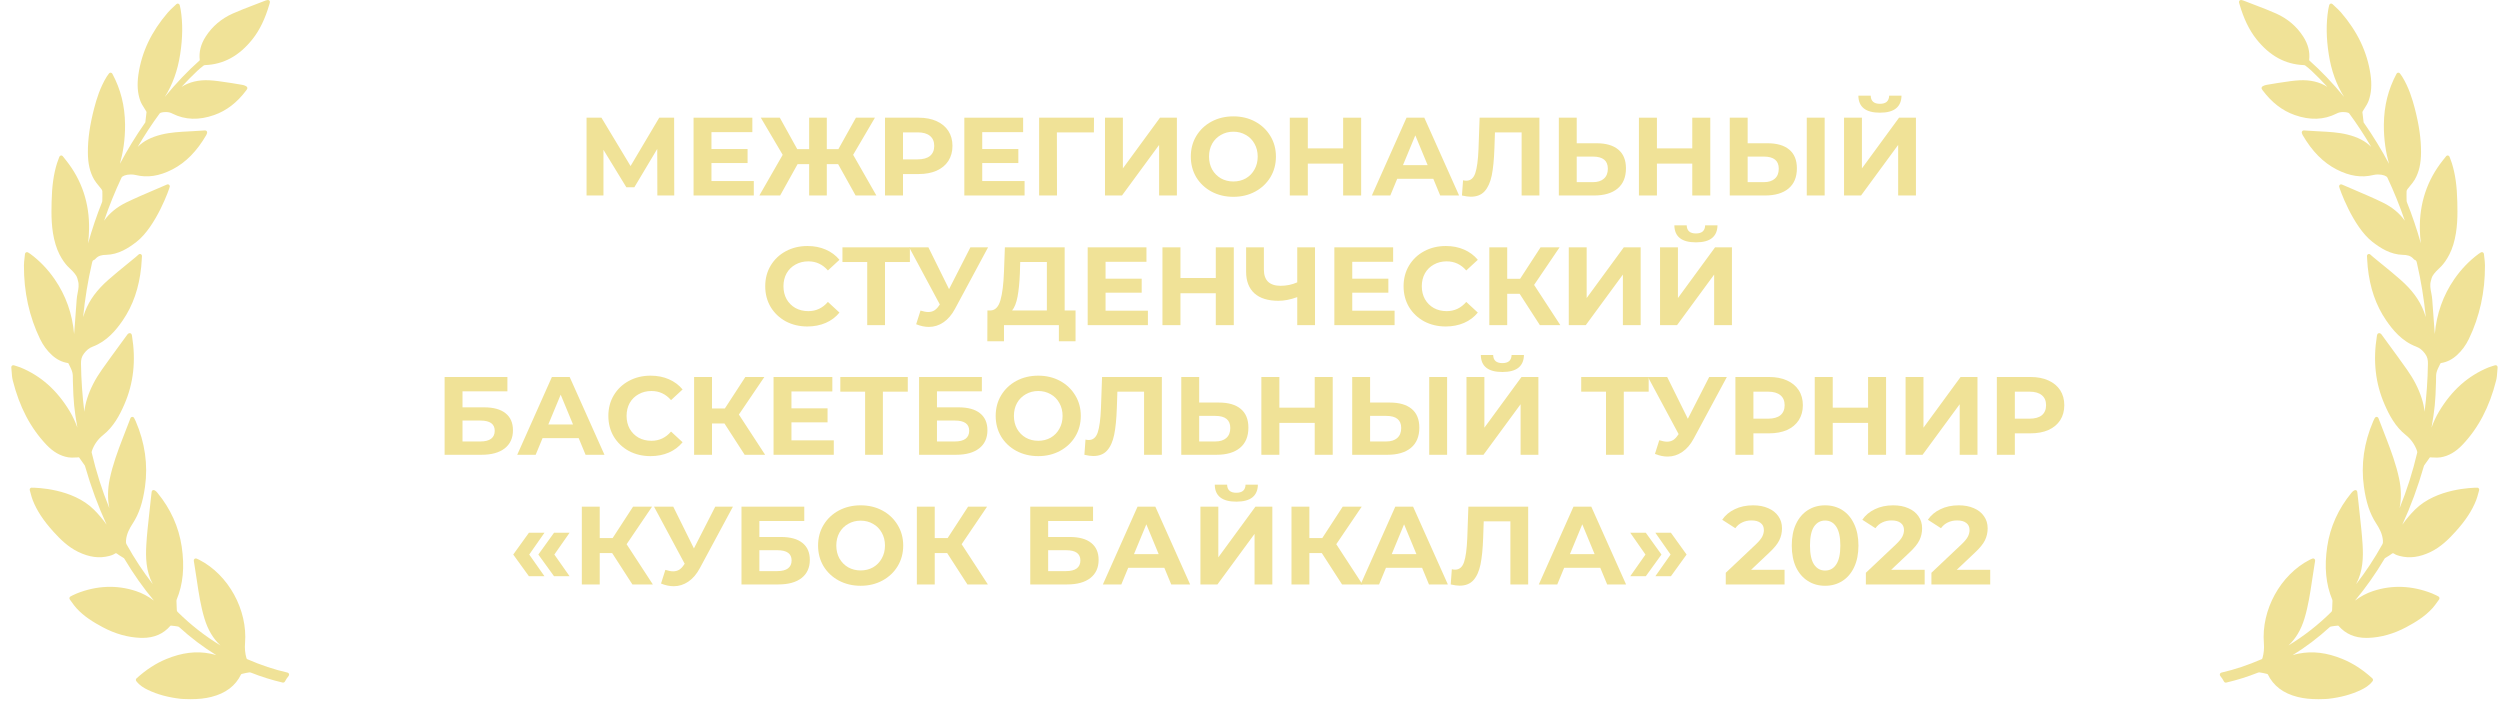 <?xml version="1.0" encoding="UTF-8"?> <svg xmlns="http://www.w3.org/2000/svg" width="209" height="59" viewBox="0 0 209 59" fill="none"> <path d="M54.955 16.343L54.945 12.45L53.031 15.655H52.362L50.449 12.524V16.343H49.036V9.839H50.281L52.715 13.881L55.112 9.839H56.357L56.367 16.343H54.955Z" fill="#F0E297"></path> <path d="M63.018 15.135V16.343H57.982V9.839H62.897V11.047H59.478V12.459H62.497V13.63H59.478V15.135H63.018Z" fill="#F0E297"></path> <path d="M70.069 13.723H69.121V16.343H67.644V13.723H66.678L65.22 16.343H63.482L65.433 12.943L63.603 9.839H65.192L66.65 12.469H67.644V9.839H69.121V12.469H70.088L71.556 9.839H73.144L71.323 12.943L73.265 16.343H71.528L70.069 13.723Z" fill="#F0E297"></path> <path d="M76.801 9.839C77.377 9.839 77.876 9.936 78.297 10.127C78.725 10.319 79.053 10.592 79.282 10.945C79.511 11.298 79.626 11.716 79.626 12.199C79.626 12.676 79.511 13.094 79.282 13.454C79.053 13.806 78.725 14.079 78.297 14.271C77.876 14.457 77.377 14.55 76.801 14.55H75.491V16.343H73.986V9.839H76.801ZM76.718 13.323C77.17 13.323 77.514 13.227 77.749 13.035C77.984 12.837 78.102 12.559 78.102 12.199C78.102 11.834 77.984 11.555 77.749 11.363C77.514 11.165 77.17 11.066 76.718 11.066H75.491V13.323H76.718Z" fill="#F0E297"></path> <path d="M85.654 15.135V16.343H80.618V9.839H85.533V11.047H82.114V12.459H85.134V13.63H82.114V15.135H85.654Z" fill="#F0E297"></path> <path d="M91.45 11.066H88.356L88.365 16.343H86.87V9.839H91.459L91.45 11.066Z" fill="#F0E297"></path> <path d="M92.377 9.839H93.873V14.076L96.975 9.839H98.388V16.343H96.901V12.116L93.798 16.343H92.377V9.839Z" fill="#F0E297"></path> <path d="M103.11 16.454C102.435 16.454 101.825 16.309 101.28 16.018C100.741 15.726 100.317 15.327 100.007 14.819C99.703 14.305 99.552 13.729 99.552 13.091C99.552 12.453 99.703 11.88 100.007 11.372C100.317 10.858 100.741 10.456 101.28 10.165C101.825 9.874 102.435 9.728 103.11 9.728C103.785 9.728 104.392 9.874 104.931 10.165C105.47 10.456 105.894 10.858 106.204 11.372C106.513 11.88 106.668 12.453 106.668 13.091C106.668 13.729 106.513 14.305 106.204 14.819C105.894 15.327 105.47 15.726 104.931 16.018C104.392 16.309 103.785 16.454 103.11 16.454ZM103.11 15.172C103.494 15.172 103.841 15.085 104.15 14.912C104.46 14.732 104.702 14.485 104.875 14.169C105.055 13.853 105.144 13.494 105.144 13.091C105.144 12.689 105.055 12.329 104.875 12.014C104.702 11.698 104.46 11.453 104.15 11.28C103.841 11.1 103.494 11.01 103.11 11.01C102.726 11.01 102.379 11.1 102.069 11.28C101.76 11.453 101.515 11.698 101.335 12.014C101.162 12.329 101.075 12.689 101.075 13.091C101.075 13.494 101.162 13.853 101.335 14.169C101.515 14.485 101.76 14.732 102.069 14.912C102.379 15.085 102.726 15.172 103.11 15.172Z" fill="#F0E297"></path> <path d="M113.792 9.839V16.343H112.287V13.677H109.333V16.343H107.827V9.839H109.333V12.404H112.287V9.839H113.792Z" fill="#F0E297"></path> <path d="M119.825 14.949H116.806L116.23 16.343H114.687L117.586 9.839H119.072L121.98 16.343H120.401L119.825 14.949ZM119.351 13.806L118.32 11.317L117.289 13.806H119.351Z" fill="#F0E297"></path> <path d="M128.694 9.839V16.343H127.208V11.066H124.978L124.932 12.422C124.901 13.345 124.827 14.095 124.709 14.671C124.591 15.24 124.393 15.68 124.114 15.99C123.842 16.293 123.458 16.445 122.962 16.445C122.758 16.445 122.51 16.411 122.219 16.343L122.312 15.07C122.392 15.095 122.482 15.107 122.581 15.107C122.941 15.107 123.191 14.897 123.334 14.475C123.476 14.048 123.566 13.382 123.603 12.478L123.696 9.839H128.694Z" fill="#F0E297"></path> <path d="M133.468 11.976C134.261 11.976 134.868 12.153 135.289 12.506C135.716 12.859 135.93 13.382 135.93 14.076C135.93 14.813 135.695 15.377 135.224 15.767C134.759 16.151 134.103 16.343 133.254 16.343H130.319V9.839H131.814V11.976H133.468ZM133.171 15.228C133.561 15.228 133.865 15.132 134.081 14.94C134.304 14.748 134.416 14.469 134.416 14.104C134.416 13.429 134.001 13.091 133.171 13.091H131.814V15.228H133.171Z" fill="#F0E297"></path> <path d="M142.979 9.839V16.343H141.474V13.677H138.519V16.343H137.014V9.839H138.519V12.404H141.474V9.839H142.979Z" fill="#F0E297"></path> <path d="M147.758 11.976C148.55 11.976 149.157 12.153 149.579 12.506C150.006 12.859 150.22 13.382 150.22 14.076C150.22 14.813 149.984 15.377 149.513 15.767C149.049 16.151 148.392 16.343 147.544 16.343H144.608V9.839H146.104V11.976H147.758ZM147.46 15.228C147.85 15.228 148.154 15.132 148.371 14.94C148.594 14.748 148.705 14.469 148.705 14.104C148.705 13.429 148.29 13.091 147.46 13.091H146.104V15.228H147.46ZM151.046 9.839H152.542V16.343H151.046V9.839Z" fill="#F0E297"></path> <path d="M154.162 9.839H155.657V14.076L158.76 9.839H160.173V16.343H158.686V12.116L155.583 16.343H154.162V9.839ZM157.162 9.421C155.973 9.421 155.373 8.948 155.36 8H156.391C156.404 8.452 156.661 8.678 157.162 8.678C157.41 8.678 157.599 8.622 157.729 8.511C157.859 8.393 157.927 8.223 157.934 8H158.965C158.959 8.465 158.807 8.818 158.51 9.059C158.212 9.301 157.763 9.421 157.162 9.421Z" fill="#F0E297"></path> <path d="M67.494 27.293C66.832 27.293 66.231 27.151 65.692 26.866C65.159 26.575 64.738 26.175 64.428 25.667C64.125 25.153 63.973 24.574 63.973 23.93C63.973 23.286 64.125 22.71 64.428 22.202C64.738 21.688 65.159 21.288 65.692 21.003C66.231 20.712 66.835 20.567 67.504 20.567C68.067 20.567 68.575 20.666 69.027 20.864C69.486 21.062 69.87 21.347 70.179 21.719L69.213 22.611C68.773 22.103 68.228 21.849 67.578 21.849C67.175 21.849 66.816 21.939 66.5 22.118C66.184 22.292 65.937 22.536 65.757 22.852C65.584 23.168 65.497 23.527 65.497 23.93C65.497 24.333 65.584 24.692 65.757 25.008C65.937 25.323 66.184 25.571 66.5 25.751C66.816 25.924 67.175 26.011 67.578 26.011C68.228 26.011 68.773 25.754 69.213 25.24L70.179 26.132C69.87 26.51 69.486 26.798 69.027 26.996C68.569 27.194 68.058 27.293 67.494 27.293Z" fill="#F0E297"></path> <path d="M76.067 21.905H73.986V27.182H72.5V21.905H70.428V20.678H76.067V21.905Z" fill="#F0E297"></path> <path d="M82.602 20.678L79.834 25.825C79.567 26.321 79.246 26.695 78.868 26.949C78.496 27.203 78.09 27.33 77.651 27.33C77.31 27.33 76.957 27.256 76.591 27.107L76.954 25.965C77.214 26.045 77.431 26.085 77.604 26.085C77.79 26.085 77.957 26.042 78.106 25.955C78.254 25.862 78.391 25.72 78.515 25.528L78.57 25.454L76.006 20.678H77.614L79.341 24.172L81.125 20.678H82.602Z" fill="#F0E297"></path> <path d="M89.916 25.955V28.529H88.523V27.182H83.933V28.529H82.54L82.549 25.955H82.809C83.2 25.943 83.475 25.658 83.636 25.101C83.797 24.543 83.896 23.747 83.933 22.713L84.008 20.678H89.006V25.955H89.916ZM85.262 22.852C85.231 23.627 85.166 24.277 85.067 24.803C84.968 25.323 84.816 25.708 84.612 25.955H87.519V21.905H85.29L85.262 22.852Z" fill="#F0E297"></path> <path d="M95.965 25.974V27.182H90.93V20.678H95.844V21.886H92.425V23.298H95.445V24.469H92.425V25.974H95.965Z" fill="#F0E297"></path> <path d="M103.145 20.678V27.182H101.64V24.515H98.686V27.182H97.181V20.678H98.686V23.242H101.64V20.678H103.145Z" fill="#F0E297"></path> <path d="M109.935 20.678V27.182H108.449V24.84C107.885 25.045 107.362 25.147 106.879 25.147C106.005 25.147 105.336 24.939 104.872 24.525C104.407 24.103 104.175 23.5 104.175 22.713V20.678H105.661V22.546C105.661 22.992 105.779 23.329 106.015 23.558C106.256 23.781 106.603 23.893 107.055 23.893C107.551 23.893 108.015 23.797 108.449 23.605V20.678H109.935Z" fill="#F0E297"></path> <path d="M116.587 25.974V27.182H111.552V20.678H116.466V21.886H113.048V23.298H116.067V24.469H113.048V25.974H116.587Z" fill="#F0E297"></path> <path d="M120.86 27.293C120.197 27.293 119.596 27.151 119.058 26.866C118.525 26.575 118.104 26.175 117.794 25.667C117.491 25.153 117.339 24.574 117.339 23.93C117.339 23.286 117.491 22.71 117.794 22.202C118.104 21.688 118.525 21.288 119.058 21.003C119.596 20.712 120.2 20.567 120.869 20.567C121.433 20.567 121.941 20.666 122.393 20.864C122.851 21.062 123.235 21.347 123.545 21.719L122.579 22.611C122.139 22.103 121.594 21.849 120.943 21.849C120.541 21.849 120.182 21.939 119.866 22.118C119.55 22.292 119.302 22.536 119.123 22.852C118.949 23.168 118.862 23.527 118.862 23.93C118.862 24.333 118.949 24.692 119.123 25.008C119.302 25.323 119.55 25.571 119.866 25.751C120.182 25.924 120.541 26.011 120.943 26.011C121.594 26.011 122.139 25.754 122.579 25.24L123.545 26.132C123.235 26.51 122.851 26.798 122.393 26.996C121.934 27.194 121.423 27.293 120.86 27.293Z" fill="#F0E297"></path> <path d="M127.043 24.562H126.003V27.182H124.507V20.678H126.003V23.308H127.081L128.79 20.678H130.379L128.251 23.819L130.444 27.182H128.734L127.043 24.562Z" fill="#F0E297"></path> <path d="M131.149 20.678H132.645V24.915L135.748 20.678H137.16V27.182H135.673V22.954L132.57 27.182H131.149V20.678Z" fill="#F0E297"></path> <path d="M138.779 20.678H140.275V24.915L143.378 20.678H144.79V27.182H143.303V22.954L140.2 27.182H138.779V20.678ZM141.78 20.26C140.591 20.26 139.99 19.787 139.977 18.839H141.009C141.021 19.291 141.278 19.517 141.78 19.517C142.027 19.517 142.216 19.461 142.346 19.35C142.477 19.232 142.545 19.062 142.551 18.839H143.582C143.576 19.303 143.424 19.656 143.127 19.898C142.83 20.14 142.381 20.26 141.78 20.26Z" fill="#F0E297"></path> <path d="M37.169 31.517H42.419V32.716H38.665V34.053H40.468C41.254 34.053 41.852 34.218 42.261 34.546C42.676 34.874 42.883 35.348 42.883 35.967C42.883 36.618 42.654 37.122 42.196 37.482C41.737 37.841 41.09 38.02 40.254 38.02H37.169V31.517ZM40.17 36.906C40.554 36.906 40.848 36.831 41.053 36.683C41.257 36.528 41.359 36.305 41.359 36.014C41.359 35.444 40.963 35.159 40.17 35.159H38.665V36.906H40.17Z" fill="#F0E297"></path> <path d="M48.378 36.627H45.358L44.782 38.02H43.24L46.139 31.517H47.625L50.533 38.02H48.954L48.378 36.627ZM47.904 35.484L46.873 32.994L45.841 35.484H47.904Z" fill="#F0E297"></path> <path d="M54.38 38.132C53.717 38.132 53.116 37.989 52.578 37.705C52.045 37.413 51.624 37.014 51.314 36.506C51.011 35.992 50.859 35.413 50.859 34.769C50.859 34.125 51.011 33.549 51.314 33.041C51.624 32.527 52.045 32.127 52.578 31.842C53.116 31.551 53.72 31.406 54.389 31.406C54.953 31.406 55.461 31.505 55.913 31.703C56.371 31.901 56.755 32.186 57.065 32.558L56.099 33.45C55.659 32.942 55.114 32.688 54.463 32.688C54.061 32.688 53.702 32.778 53.386 32.957C53.07 33.131 52.822 33.375 52.642 33.691C52.469 34.007 52.382 34.366 52.382 34.769C52.382 35.171 52.469 35.531 52.642 35.846C52.822 36.162 53.07 36.41 53.386 36.59C53.702 36.763 54.061 36.85 54.463 36.85C55.114 36.85 55.659 36.593 56.099 36.079L57.065 36.971C56.755 37.349 56.371 37.636 55.913 37.835C55.454 38.033 54.943 38.132 54.38 38.132Z" fill="#F0E297"></path> <path d="M60.563 35.401H59.523V38.02H58.027V31.517H59.523V34.146H60.6L62.31 31.517H63.899L61.771 34.657L63.964 38.02H62.254L60.563 35.401Z" fill="#F0E297"></path> <path d="M69.704 36.813V38.02H64.669V31.517H69.583V32.725H66.165V34.137H69.184V35.308H66.165V36.813H69.704Z" fill="#F0E297"></path> <path d="M75.89 32.743H73.809V38.02H72.323V32.743H70.251V31.517H75.89V32.743Z" fill="#F0E297"></path> <path d="M76.835 31.517H82.084V32.716H78.331V34.053H80.133C80.92 34.053 81.518 34.218 81.926 34.546C82.341 34.874 82.549 35.348 82.549 35.967C82.549 36.618 82.32 37.122 81.861 37.482C81.403 37.841 80.756 38.02 79.92 38.02H76.835V31.517ZM79.836 36.906C80.22 36.906 80.514 36.831 80.719 36.683C80.923 36.528 81.025 36.305 81.025 36.014C81.025 35.444 80.629 35.159 79.836 35.159H78.331V36.906H79.836Z" fill="#F0E297"></path> <path d="M86.797 38.132C86.122 38.132 85.512 37.986 84.967 37.695C84.428 37.404 84.004 37.005 83.694 36.497C83.391 35.983 83.239 35.407 83.239 34.769C83.239 34.131 83.391 33.558 83.694 33.05C84.004 32.536 84.428 32.133 84.967 31.842C85.512 31.551 86.122 31.406 86.797 31.406C87.472 31.406 88.079 31.551 88.618 31.842C89.157 32.133 89.581 32.536 89.891 33.05C90.201 33.558 90.355 34.131 90.355 34.769C90.355 35.407 90.201 35.983 89.891 36.497C89.581 37.005 89.157 37.404 88.618 37.695C88.079 37.986 87.472 38.132 86.797 38.132ZM86.797 36.85C87.181 36.85 87.528 36.763 87.838 36.59C88.147 36.41 88.389 36.162 88.562 35.846C88.742 35.531 88.832 35.171 88.832 34.769C88.832 34.366 88.742 34.007 88.562 33.691C88.389 33.375 88.147 33.131 87.838 32.957C87.528 32.778 87.181 32.688 86.797 32.688C86.413 32.688 86.066 32.778 85.757 32.957C85.447 33.131 85.202 33.375 85.023 33.691C84.849 34.007 84.763 34.366 84.763 34.769C84.763 35.171 84.849 35.531 85.023 35.846C85.202 36.162 85.447 36.41 85.757 36.59C86.066 36.763 86.413 36.85 86.797 36.85Z" fill="#F0E297"></path> <path d="M97.131 31.517V38.02H95.644V32.743H93.414L93.368 34.1C93.337 35.023 93.263 35.772 93.145 36.348C93.027 36.918 92.829 37.358 92.55 37.667C92.278 37.971 91.894 38.123 91.398 38.123C91.194 38.123 90.946 38.089 90.655 38.02L90.748 36.748C90.829 36.772 90.918 36.785 91.017 36.785C91.377 36.785 91.627 36.574 91.77 36.153C91.912 35.726 92.002 35.06 92.039 34.156L92.132 31.517H97.131Z" fill="#F0E297"></path> <path d="M101.904 33.654C102.697 33.654 103.304 33.831 103.725 34.184C104.153 34.537 104.366 35.06 104.366 35.754C104.366 36.491 104.131 37.054 103.66 37.444C103.196 37.828 102.539 38.02 101.691 38.02H98.755V31.517H100.251V33.654H101.904ZM101.607 36.906C101.997 36.906 102.301 36.81 102.517 36.618C102.74 36.426 102.852 36.147 102.852 35.782C102.852 35.106 102.437 34.769 101.607 34.769H100.251V36.906H101.607Z" fill="#F0E297"></path> <path d="M111.415 31.517V38.02H109.91V35.354H106.955V38.02H105.45V31.517H106.955V34.081H109.91V31.517H111.415Z" fill="#F0E297"></path> <path d="M116.194 33.654C116.987 33.654 117.593 33.831 118.015 34.184C118.442 34.537 118.656 35.06 118.656 35.754C118.656 36.491 118.42 37.054 117.95 37.444C117.485 37.828 116.829 38.02 115.98 38.02H113.044V31.517H114.54V33.654H116.194ZM115.896 36.906C116.287 36.906 116.59 36.81 116.807 36.618C117.03 36.426 117.141 36.147 117.141 35.782C117.141 35.106 116.726 34.769 115.896 34.769H114.54V36.906H115.896ZM119.483 31.517H120.978V38.02H119.483V31.517Z" fill="#F0E297"></path> <path d="M122.598 31.517H124.094V35.754L127.197 31.517H128.609V38.02H127.122V33.793L124.019 38.02H122.598V31.517ZM125.599 31.099C124.409 31.099 123.809 30.625 123.796 29.678H124.828C124.84 30.13 125.097 30.356 125.599 30.356C125.846 30.356 126.035 30.3 126.165 30.189C126.295 30.071 126.364 29.901 126.37 29.678H127.401C127.395 30.142 127.243 30.495 126.946 30.737C126.648 30.978 126.199 31.099 125.599 31.099Z" fill="#F0E297"></path> <path d="M137.829 32.743H135.748V38.02H134.262V32.743H132.19V31.517H137.829V32.743Z" fill="#F0E297"></path> <path d="M144.365 31.517L141.596 36.664C141.33 37.16 141.008 37.534 140.63 37.788C140.258 38.042 139.853 38.169 139.413 38.169C139.072 38.169 138.719 38.095 138.354 37.946L138.716 36.803C138.976 36.884 139.193 36.924 139.366 36.924C139.552 36.924 139.719 36.881 139.868 36.794C140.017 36.701 140.153 36.559 140.277 36.367L140.333 36.292L137.768 31.517H139.376L141.104 35.01L142.888 31.517H144.365Z" fill="#F0E297"></path> <path d="M147.895 31.517C148.471 31.517 148.969 31.613 149.391 31.805C149.818 31.997 150.146 32.27 150.375 32.623C150.605 32.976 150.719 33.394 150.719 33.877C150.719 34.354 150.605 34.772 150.375 35.131C150.146 35.484 149.818 35.757 149.391 35.949C148.969 36.135 148.471 36.227 147.895 36.227H146.585V38.02H145.08V31.517H147.895ZM147.811 35.001C148.263 35.001 148.607 34.905 148.843 34.713C149.078 34.515 149.196 34.236 149.196 33.877C149.196 33.511 149.078 33.233 148.843 33.041C148.607 32.843 148.263 32.743 147.811 32.743H146.585V35.001H147.811Z" fill="#F0E297"></path> <path d="M157.676 31.517V38.02H156.171V35.354H153.217V38.02H151.712V31.517H153.217V34.081H156.171V31.517H157.676Z" fill="#F0E297"></path> <path d="M159.306 31.517H160.802V35.754L163.905 31.517H165.317V38.02H163.83V33.793L160.727 38.02H159.306V31.517Z" fill="#F0E297"></path> <path d="M169.751 31.517C170.327 31.517 170.826 31.613 171.247 31.805C171.674 31.997 172.002 32.27 172.232 32.623C172.461 32.976 172.575 33.394 172.575 33.877C172.575 34.354 172.461 34.772 172.232 35.131C172.002 35.484 171.674 35.757 171.247 35.949C170.826 36.135 170.327 36.227 169.751 36.227H168.441V38.02H166.936V31.517H169.751ZM169.667 35.001C170.12 35.001 170.463 34.905 170.699 34.713C170.934 34.515 171.052 34.236 171.052 33.877C171.052 33.511 170.934 33.233 170.699 33.041C170.463 32.843 170.12 32.743 169.667 32.743H168.441V35.001H169.667Z" fill="#F0E297"></path> <path d="M42.906 46.36L44.216 44.539H45.517L44.244 46.36L45.517 48.172H44.216L42.906 46.36ZM45.005 46.36L46.316 44.539H47.616L46.343 46.36L47.616 48.172H46.316L45.005 46.36Z" fill="#F0E297"></path> <path d="M51.178 46.239H50.137V48.859H48.641V42.356H50.137V44.985H51.215L52.924 42.356H54.513L52.385 45.496L54.578 48.859H52.868L51.178 46.239Z" fill="#F0E297"></path> <path d="M61.273 42.356L58.504 47.503C58.238 47.998 57.916 48.373 57.538 48.627C57.166 48.881 56.761 49.008 56.321 49.008C55.98 49.008 55.627 48.934 55.262 48.785L55.624 47.642C55.884 47.723 56.101 47.763 56.274 47.763C56.46 47.763 56.627 47.72 56.776 47.633C56.925 47.54 57.061 47.398 57.185 47.206L57.24 47.131L54.676 42.356H56.284L58.012 45.849L59.795 42.356H61.273Z" fill="#F0E297"></path> <path d="M61.988 42.356H67.237V43.554H63.483V44.892H65.286C66.072 44.892 66.67 45.056 67.079 45.385C67.494 45.713 67.701 46.187 67.701 46.806C67.701 47.456 67.472 47.961 67.014 48.321C66.555 48.68 65.908 48.859 65.072 48.859H61.988V42.356ZM64.989 47.744C65.373 47.744 65.667 47.67 65.871 47.522C66.076 47.367 66.178 47.144 66.178 46.853C66.178 46.283 65.781 45.998 64.989 45.998H63.483V47.744H64.989Z" fill="#F0E297"></path> <path d="M71.95 48.971C71.275 48.971 70.665 48.825 70.12 48.534C69.581 48.243 69.156 47.843 68.847 47.336C68.543 46.822 68.391 46.246 68.391 45.608C68.391 44.97 68.543 44.397 68.847 43.889C69.156 43.375 69.581 42.972 70.12 42.681C70.665 42.39 71.275 42.245 71.95 42.245C72.625 42.245 73.232 42.39 73.771 42.681C74.309 42.972 74.734 43.375 75.043 43.889C75.353 44.397 75.508 44.97 75.508 45.608C75.508 46.246 75.353 46.822 75.043 47.336C74.734 47.843 74.309 48.243 73.771 48.534C73.232 48.825 72.625 48.971 71.95 48.971ZM71.95 47.689C72.334 47.689 72.681 47.602 72.99 47.429C73.3 47.249 73.541 47.001 73.715 46.685C73.894 46.37 73.984 46.01 73.984 45.608C73.984 45.205 73.894 44.846 73.715 44.53C73.541 44.214 73.3 43.969 72.99 43.796C72.681 43.616 72.334 43.527 71.95 43.527C71.566 43.527 71.219 43.616 70.909 43.796C70.6 43.969 70.355 44.214 70.175 44.53C70.002 44.846 69.915 45.205 69.915 45.608C69.915 46.01 70.002 46.37 70.175 46.685C70.355 47.001 70.6 47.249 70.909 47.429C71.219 47.602 71.566 47.689 71.95 47.689Z" fill="#F0E297"></path> <path d="M79.185 46.239H78.144V48.859H76.649V42.356H78.144V44.985H79.222L80.932 42.356H82.52L80.393 45.496L82.585 48.859H80.876L79.185 46.239Z" fill="#F0E297"></path> <path d="M86.13 42.356H91.379V43.554H87.626V44.892H89.428C90.215 44.892 90.812 45.056 91.221 45.385C91.636 45.713 91.844 46.187 91.844 46.806C91.844 47.456 91.615 47.961 91.156 48.321C90.698 48.68 90.051 48.859 89.215 48.859H86.13V42.356ZM89.131 47.744C89.515 47.744 89.809 47.67 90.014 47.522C90.218 47.367 90.32 47.144 90.32 46.853C90.32 46.283 89.924 45.998 89.131 45.998H87.626V47.744H89.131Z" fill="#F0E297"></path> <path d="M97.338 47.466H94.319L93.743 48.859H92.201L95.099 42.356H96.586L99.494 48.859H97.914L97.338 47.466ZM96.865 46.323L95.833 43.833L94.802 46.323H96.865Z" fill="#F0E297"></path> <path d="M100.356 42.356H101.852V46.592L104.955 42.356H106.367V48.859H104.881V44.632L101.778 48.859H100.356V42.356ZM103.357 41.938C102.168 41.938 101.567 41.464 101.555 40.517H102.586C102.598 40.969 102.855 41.195 103.357 41.195C103.605 41.195 103.794 41.139 103.924 41.028C104.054 40.91 104.122 40.739 104.128 40.517H105.159C105.153 40.981 105.001 41.334 104.704 41.576C104.407 41.817 103.958 41.938 103.357 41.938Z" fill="#F0E297"></path> <path d="M110.504 46.239H109.463V48.859H107.968V42.356H109.463V44.985H110.541L112.251 42.356H113.839L111.712 45.496L113.904 48.859H112.195L110.504 46.239Z" fill="#F0E297"></path> <path d="M118.886 47.466H115.867L115.291 48.859H113.748L116.647 42.356H118.133L121.041 48.859H119.462L118.886 47.466ZM118.412 46.323L117.381 43.833L116.35 46.323H118.412Z" fill="#F0E297"></path> <path d="M127.755 42.356V48.859H126.269V43.582H124.039L123.993 44.939C123.962 45.862 123.887 46.611 123.77 47.187C123.652 47.757 123.454 48.197 123.175 48.506C122.903 48.81 122.519 48.962 122.023 48.962C121.819 48.962 121.571 48.927 121.28 48.859L121.373 47.587C121.453 47.611 121.543 47.624 121.642 47.624C122.002 47.624 122.252 47.413 122.395 46.992C122.537 46.565 122.627 45.899 122.664 44.995L122.757 42.356H127.755Z" fill="#F0E297"></path> <path d="M133.783 47.466H130.764L130.188 48.859H128.646L131.544 42.356H133.031L135.939 48.859H134.359L133.783 47.466ZM133.309 46.323L132.278 43.833L131.247 46.323H133.309Z" fill="#F0E297"></path> <path d="M136.289 48.172L137.561 46.36L136.289 44.539H137.589L138.899 46.36L137.589 48.172H136.289ZM138.388 48.172L139.661 46.36L138.388 44.539H139.689L140.999 46.36L139.689 48.172H138.388Z" fill="#F0E297"></path> <path d="M149.189 47.633V48.859H144.274V47.884L146.783 45.515C147.049 45.261 147.229 45.044 147.322 44.864C147.414 44.679 147.461 44.496 147.461 44.316C147.461 44.056 147.371 43.858 147.191 43.722C147.018 43.579 146.761 43.508 146.42 43.508C146.135 43.508 145.878 43.564 145.649 43.675C145.42 43.781 145.228 43.942 145.073 44.158L143.977 43.452C144.231 43.075 144.581 42.78 145.027 42.57C145.473 42.353 145.984 42.245 146.56 42.245C147.043 42.245 147.464 42.325 147.823 42.486C148.189 42.641 148.47 42.864 148.669 43.155C148.873 43.44 148.975 43.777 148.975 44.168C148.975 44.521 148.901 44.852 148.752 45.162C148.604 45.471 148.316 45.824 147.888 46.221L146.393 47.633H149.189Z" fill="#F0E297"></path> <path d="M152.579 48.971C152.04 48.971 151.56 48.838 151.139 48.571C150.718 48.305 150.386 47.921 150.145 47.419C149.909 46.911 149.792 46.307 149.792 45.608C149.792 44.908 149.909 44.307 150.145 43.805C150.386 43.297 150.718 42.91 151.139 42.644C151.56 42.378 152.04 42.245 152.579 42.245C153.118 42.245 153.598 42.378 154.019 42.644C154.44 42.91 154.768 43.297 155.004 43.805C155.245 44.307 155.366 44.908 155.366 45.608C155.366 46.307 155.245 46.911 155.004 47.419C154.768 47.921 154.44 48.305 154.019 48.571C153.598 48.838 153.118 48.971 152.579 48.971ZM152.579 47.698C152.975 47.698 153.285 47.528 153.508 47.187C153.737 46.846 153.852 46.32 153.852 45.608C153.852 44.895 153.737 44.369 153.508 44.028C153.285 43.688 152.975 43.517 152.579 43.517C152.189 43.517 151.879 43.688 151.65 44.028C151.427 44.369 151.315 44.895 151.315 45.608C151.315 46.32 151.427 46.846 151.65 47.187C151.879 47.528 152.189 47.698 152.579 47.698Z" fill="#F0E297"></path> <path d="M160.902 47.633V48.859H155.987V47.884L158.496 45.515C158.762 45.261 158.941 45.044 159.034 44.864C159.127 44.679 159.174 44.496 159.174 44.316C159.174 44.056 159.084 43.858 158.904 43.722C158.731 43.579 158.474 43.508 158.133 43.508C157.848 43.508 157.591 43.564 157.362 43.675C157.133 43.781 156.941 43.942 156.786 44.158L155.69 43.452C155.944 43.075 156.294 42.78 156.74 42.57C157.186 42.353 157.697 42.245 158.273 42.245C158.756 42.245 159.177 42.325 159.536 42.486C159.901 42.641 160.183 42.864 160.381 43.155C160.586 43.44 160.688 43.777 160.688 44.168C160.688 44.521 160.614 44.852 160.465 45.162C160.316 45.471 160.028 45.824 159.601 46.221L158.105 47.633H160.902Z" fill="#F0E297"></path> <path d="M166.382 47.633V48.859H161.467V47.884L163.975 45.515C164.242 45.261 164.421 45.044 164.514 44.864C164.607 44.679 164.654 44.496 164.654 44.316C164.654 44.056 164.564 43.858 164.384 43.722C164.211 43.579 163.954 43.508 163.613 43.508C163.328 43.508 163.071 43.564 162.842 43.675C162.613 43.781 162.421 43.942 162.266 44.158L161.17 43.452C161.424 43.075 161.774 42.78 162.22 42.57C162.665 42.353 163.176 42.245 163.752 42.245C164.236 42.245 164.657 42.325 165.016 42.486C165.381 42.641 165.663 42.864 165.861 43.155C166.066 43.44 166.168 43.777 166.168 44.168C166.168 44.521 166.094 44.852 165.945 45.162C165.796 45.471 165.508 45.824 165.081 46.221L163.585 47.633H166.382Z" fill="#F0E297"></path> <path d="M24.039 56.229C22.929 55.977 21.825 55.609 20.663 55.105C20.649 55.098 20.615 55.058 20.604 55.022C20.488 54.616 20.449 54.206 20.485 53.771C20.712 50.988 19.102 48.056 16.657 46.799C16.605 46.772 16.551 46.749 16.489 46.722L16.431 46.698C16.376 46.673 16.309 46.683 16.264 46.72C16.216 46.758 16.192 46.821 16.202 46.883L16.269 47.309C16.328 47.687 16.387 48.056 16.442 48.426L16.456 48.523C16.613 49.574 16.776 50.661 17.092 51.705C17.377 52.647 17.817 53.39 18.43 53.959C17.136 53.174 15.931 52.231 14.836 51.145C14.813 51.123 14.786 51.062 14.782 51.013L14.752 50.268C14.752 50.241 14.752 50.171 14.766 50.136C15.306 48.843 15.444 47.388 15.189 45.687C14.943 44.047 14.263 42.538 13.166 41.203C13.038 41.047 12.925 40.968 12.83 40.968C12.806 40.968 12.786 40.973 12.769 40.982C12.719 41.008 12.684 41.057 12.678 41.115L12.648 41.375C12.626 41.568 12.604 41.757 12.584 41.947C12.551 42.281 12.514 42.614 12.476 42.948L12.471 42.996C12.378 43.83 12.282 44.691 12.232 45.554C12.172 46.561 12.19 47.736 12.768 48.824C12.771 48.829 12.774 48.835 12.777 48.841C11.973 47.806 11.24 46.694 10.585 45.514C10.528 45.41 10.523 45.318 10.534 45.184C10.58 44.62 10.835 44.161 11.104 43.749C11.622 42.953 11.936 42.011 12.122 40.696C12.381 38.856 12.119 37.011 11.344 35.211C11.323 35.161 11.298 35.113 11.271 35.062L11.211 34.944C11.182 34.887 11.12 34.849 11.054 34.852C10.989 34.856 10.932 34.898 10.908 34.96C10.72 35.448 10.538 35.918 10.357 36.385L10.242 36.683C9.857 37.679 9.424 38.843 9.173 40.042C8.996 40.889 8.985 41.706 9.141 42.484C8.538 41.008 8.043 39.449 7.663 37.831C7.659 37.813 7.658 37.767 7.695 37.659C7.873 37.159 8.196 36.706 8.605 36.383C9.501 35.676 10.01 34.693 10.389 33.824C11.165 32.048 11.375 30.161 11.032 28.055C11.028 28.033 11.022 28.011 11.014 27.987L11.008 27.968C10.993 27.921 10.959 27.883 10.914 27.863C10.87 27.844 10.815 27.848 10.781 27.865C10.746 27.878 10.694 27.898 10.661 27.949C10.466 28.216 10.269 28.485 10.072 28.754L10.039 28.8C9.541 29.48 9.027 30.183 8.532 30.883C7.959 31.692 7.555 32.478 7.295 33.287C7.17 33.678 7.088 34.053 7.05 34.419C6.885 33.106 6.791 31.767 6.771 30.416C6.766 30.093 6.806 29.837 7.02 29.556C7.246 29.257 7.458 29.09 7.749 28.98C8.948 28.529 9.717 27.577 10.252 26.798C11.118 25.537 11.626 24.07 11.805 22.313C11.824 22.132 11.834 21.949 11.846 21.756L11.848 21.712C11.854 21.618 11.859 21.52 11.867 21.416C11.871 21.347 11.835 21.282 11.775 21.251C11.717 21.221 11.643 21.23 11.592 21.274L11.45 21.399C11.397 21.446 11.351 21.486 11.303 21.526C11.075 21.715 10.846 21.901 10.616 22.089L10.592 22.108C10.088 22.519 9.566 22.944 9.068 23.383C8.102 24.232 7.479 25.076 7.11 26.041C7.049 26.2 6.995 26.358 6.949 26.513C7.101 24.98 7.348 23.47 7.687 22.004C7.728 21.825 7.751 21.773 7.836 21.744C7.889 21.725 7.938 21.69 7.975 21.646C8.221 21.358 8.544 21.312 8.858 21.306C9.905 21.281 10.735 20.743 11.408 20.221C13.06 18.94 14.198 15.691 14.198 15.581C14.198 15.524 14.17 15.47 14.123 15.438C14.077 15.406 14.014 15.402 13.966 15.423C13.622 15.574 13.278 15.72 12.922 15.872C12.138 16.206 11.327 16.552 10.548 16.93C9.765 17.312 9.146 17.822 8.703 18.45C9.125 17.216 9.614 16.007 10.162 14.844C10.225 14.719 10.52 14.586 10.944 14.586C11.082 14.586 11.216 14.601 11.332 14.629C12.328 14.875 13.316 14.726 14.41 14.164C15.529 13.588 16.457 12.647 17.247 11.286C17.263 11.259 17.292 11.179 17.308 11.134C17.328 11.079 17.32 11.018 17.287 10.972C17.256 10.928 17.207 10.902 17.144 10.902C17.143 10.902 17.143 10.902 17.142 10.902L16.747 10.928C16.505 10.943 16.27 10.959 16.035 10.971L15.784 10.984C15.035 11.023 14.259 11.063 13.501 11.249C12.636 11.463 12.001 11.791 11.514 12.279C12.091 11.291 12.708 10.352 13.358 9.472C13.375 9.449 13.459 9.413 13.528 9.401C13.562 9.393 13.687 9.366 13.853 9.366C14.074 9.366 14.267 9.412 14.43 9.505C15.469 10.027 16.636 10.066 17.902 9.618C18.941 9.253 19.821 8.575 20.593 7.544C20.618 7.511 20.64 7.475 20.661 7.437C20.685 7.393 20.686 7.345 20.666 7.3C20.606 7.172 20.348 7.111 20.239 7.091C19.972 7.043 19.669 6.988 19.369 6.946C19.232 6.926 19.094 6.906 18.956 6.885L18.939 6.882C18.471 6.811 17.988 6.737 17.501 6.712C16.612 6.665 15.822 6.852 15.176 7.266C15.611 6.79 16.055 6.338 16.505 5.914C16.648 5.78 16.809 5.645 17.029 5.476C17.046 5.462 17.089 5.446 17.142 5.443C18.7 5.381 19.996 4.673 21.105 3.28C21.708 2.522 22.171 1.565 22.52 0.356L22.532 0.314C22.569 0.187 22.59 0.117 22.504 0.035C22.438 -0.028 22.322 -0.009 22.02 0.114C21.745 0.223 21.469 0.328 21.185 0.436C20.616 0.654 20.026 0.879 19.457 1.133C18.507 1.558 17.748 2.202 17.202 3.048C16.786 3.691 16.621 4.338 16.699 5.021C16.698 5.029 16.692 5.047 16.691 5.049C15.698 5.931 14.75 6.923 13.776 8.105C14.426 7.083 14.849 5.906 15.061 4.542C15.275 3.167 15.289 1.943 15.103 0.801C15.091 0.729 15.075 0.658 15.055 0.568L15.024 0.43C15.011 0.371 14.967 0.323 14.911 0.305C14.854 0.287 14.79 0.303 14.748 0.344C14.68 0.41 14.613 0.472 14.548 0.533L14.502 0.575C14.336 0.73 14.179 0.875 14.037 1.04C12.655 2.645 11.848 4.34 11.572 6.222C11.447 7.072 11.499 7.796 11.732 8.435C11.809 8.647 11.93 8.836 12.05 9.023C12.104 9.109 12.159 9.195 12.21 9.283C12.247 9.346 12.25 9.363 12.25 9.36C12.227 9.611 12.194 9.892 12.15 10.228C12.148 10.233 12.142 10.243 12.122 10.269L12.106 10.292C11.35 11.373 10.653 12.513 10.025 13.693C10.272 12.812 10.469 11.697 10.455 10.401C10.438 8.846 10.09 7.46 9.391 6.162C9.364 6.111 9.313 6.078 9.243 6.073C9.192 6.073 9.143 6.099 9.111 6.144C9.09 6.174 9.069 6.202 9.049 6.229C9.004 6.289 8.961 6.346 8.924 6.406C8.367 7.305 8.069 8.295 7.87 9.058C7.508 10.457 7.342 11.624 7.347 12.734C7.349 13.677 7.516 14.401 7.872 15.014C7.983 15.205 8.122 15.373 8.262 15.541C8.336 15.63 8.413 15.721 8.482 15.815C8.53 15.881 8.554 15.947 8.555 15.984C8.564 16.208 8.559 16.435 8.555 16.655L8.551 16.807C8.551 16.833 8.545 16.863 8.536 16.886C8.089 18 7.697 19.158 7.362 20.347C7.411 19.942 7.439 19.55 7.446 19.168C7.486 16.997 6.839 15.058 5.522 13.404L5.248 13.06C5.216 13.02 5.169 12.997 5.119 12.997L5.092 12.999C5.033 13.009 4.983 13.051 4.963 13.108C4.938 13.177 4.913 13.242 4.89 13.304C4.844 13.426 4.8 13.54 4.763 13.657C4.481 14.568 4.342 15.563 4.314 16.884L4.314 16.909C4.293 17.87 4.264 19.186 4.647 20.445C5.024 21.684 5.689 22.311 5.819 22.423L5.832 22.436C6.183 22.758 6.412 23.053 6.46 23.245C6.479 23.322 6.498 23.4 6.521 23.477C6.621 23.817 6.558 24.142 6.491 24.493C6.457 24.67 6.422 24.853 6.41 25.041C6.361 25.792 6.302 26.556 6.245 27.295L6.239 27.363C6.225 27.552 6.21 27.74 6.195 27.928C6.049 26.238 5.505 24.702 4.569 23.343C3.996 22.511 3.313 21.8 2.538 21.228C2.505 21.203 2.469 21.181 2.422 21.153C2.4 21.139 2.373 21.123 2.341 21.102C2.293 21.072 2.231 21.07 2.181 21.095C2.129 21.12 2.094 21.172 2.088 21.231C2.078 21.338 2.066 21.442 2.053 21.549C2.027 21.769 2.002 21.977 2.001 22.19C1.99 24.401 2.444 26.473 3.353 28.348C3.606 28.871 3.94 29.323 4.347 29.693C4.75 30.058 5.186 30.273 5.677 30.35C5.688 30.352 5.713 30.368 5.717 30.371C5.744 30.426 5.772 30.481 5.799 30.537C5.897 30.732 5.999 30.934 6.049 31.136C6.091 31.307 6.091 31.494 6.091 31.692C6.091 31.765 6.091 31.838 6.094 31.91C6.141 33.623 6.203 34.219 6.469 35.75C6.306 35.294 6.102 34.838 5.839 34.399C4.773 32.623 3.418 31.417 1.697 30.713C1.587 30.668 1.478 30.635 1.35 30.597L1.325 30.589C1.273 30.573 1.219 30.557 1.16 30.538C1.107 30.521 1.047 30.533 1.004 30.57C0.961 30.606 0.939 30.662 0.944 30.72C0.957 30.842 0.966 30.96 0.974 31.075C0.991 31.328 1.008 31.567 1.068 31.803C1.623 34.01 2.542 35.768 3.877 37.178C4.448 37.78 5.049 38.126 5.716 38.234C5.884 38.261 6.089 38.264 6.437 38.242L6.538 38.236C6.553 38.235 6.566 38.234 6.578 38.234C6.606 38.234 6.608 38.234 6.627 38.263L7.093 38.922C7.099 38.931 7.108 38.962 7.114 38.983L7.121 39.007C7.605 40.695 8.205 42.321 8.913 43.864C8.594 43.412 8.245 42.999 7.856 42.61C6.067 40.823 3.007 40.771 2.664 40.771L2.621 40.771L2.594 40.776C2.51 40.807 2.465 40.9 2.491 40.987C2.515 41.069 2.537 41.152 2.563 41.249C2.611 41.433 2.662 41.622 2.733 41.805C3.072 42.677 3.622 43.515 4.463 44.445C5.041 45.083 5.693 45.729 6.54 46.138C7.468 46.587 8.306 46.696 9.14 46.477C9.281 46.438 9.444 46.39 9.585 46.296C9.684 46.23 9.712 46.232 9.81 46.307C9.926 46.397 10.05 46.471 10.17 46.544C10.236 46.584 10.303 46.624 10.366 46.665C10.376 46.673 10.397 46.709 10.405 46.722C11.153 47.978 11.976 49.144 12.866 50.208C12.385 49.848 11.891 49.587 11.366 49.414C9.763 48.882 8.082 48.95 6.418 49.612C6.169 49.711 5.897 49.861 5.879 49.872C5.841 49.898 5.814 49.939 5.806 49.987C5.799 50.034 5.811 50.082 5.839 50.119C5.891 50.188 5.941 50.258 5.991 50.328L6.002 50.343C6.114 50.501 6.241 50.679 6.384 50.837C7.027 51.546 7.82 52.022 8.581 52.43C9.627 52.989 10.698 53.29 11.762 53.325C11.812 53.327 11.862 53.328 11.912 53.328C12.892 53.328 13.656 52.996 14.245 52.316C14.252 52.311 14.278 52.301 14.292 52.301C14.517 52.318 14.731 52.351 14.891 52.379C14.916 52.383 14.947 52.399 14.967 52.417C15.951 53.314 16.993 54.101 18.082 54.771C17.917 54.721 17.747 54.677 17.573 54.642C16.41 54.411 15.222 54.556 13.918 55.089C13.038 55.45 12.22 55.98 11.416 56.71C11.35 56.77 11.341 56.873 11.395 56.944C11.68 57.317 12.049 57.525 12.374 57.68C13.165 58.058 14.058 58.301 15.105 58.421C15.109 58.421 15.445 58.451 15.917 58.451C16.258 58.451 16.574 58.436 16.858 58.405C17.13 58.375 17.401 58.328 17.663 58.263C18.87 57.96 19.687 57.339 20.156 56.374C20.164 56.365 20.2 56.344 20.246 56.332C20.463 56.277 20.659 56.237 20.846 56.212C20.89 56.205 20.944 56.217 21.013 56.245C21.846 56.576 22.728 56.851 23.632 57.063C23.645 57.066 23.658 57.068 23.671 57.068C23.732 57.068 23.788 57.034 23.818 56.977C23.904 56.812 24.009 56.654 24.13 56.506C24.168 56.46 24.179 56.398 24.161 56.341C24.143 56.285 24.097 56.243 24.039 56.229Z" fill="#F0E297"></path> <path d="M208.741 30.569C208.697 30.532 208.635 30.521 208.586 30.538C208.526 30.556 208.471 30.573 208.42 30.588L208.394 30.596C208.267 30.634 208.157 30.667 208.048 30.712C206.327 31.416 204.972 32.622 203.905 34.399C203.642 34.838 203.438 35.294 203.275 35.749C203.542 34.218 203.604 33.622 203.651 31.909C203.653 31.837 203.653 31.764 203.653 31.692C203.653 31.494 203.653 31.306 203.695 31.136C203.746 30.933 203.847 30.732 203.945 30.536C203.973 30.481 204 30.426 204.023 30.377C204.031 30.367 204.057 30.352 204.067 30.35C204.559 30.273 204.994 30.057 205.398 29.692C205.804 29.323 206.139 28.87 206.392 28.347C207.3 26.473 207.755 24.401 207.743 22.189C207.742 21.976 207.718 21.768 207.691 21.543C207.679 21.441 207.666 21.338 207.656 21.231C207.65 21.172 207.615 21.12 207.564 21.094C207.514 21.069 207.453 21.071 207.402 21.102C207.372 21.122 207.345 21.138 207.322 21.153C207.275 21.181 207.24 21.203 207.207 21.228C206.432 21.799 205.749 22.511 205.175 23.342C204.24 24.701 203.696 26.238 203.549 27.928C203.535 27.739 203.52 27.551 203.505 27.363L203.5 27.294C203.443 26.556 203.383 25.792 203.335 25.041C203.323 24.85 203.287 24.665 203.253 24.486C203.187 24.142 203.124 23.817 203.224 23.476C203.247 23.399 203.266 23.322 203.286 23.244C203.333 23.053 203.562 22.758 203.913 22.435L203.926 22.423C204.056 22.31 204.721 21.683 205.098 20.444C205.482 19.185 205.453 17.869 205.431 16.909L205.431 16.883C205.403 15.563 205.264 14.568 204.981 13.656C204.945 13.54 204.901 13.425 204.855 13.304C204.832 13.241 204.807 13.176 204.782 13.108C204.762 13.05 204.712 13.009 204.654 12.999L204.626 12.996C204.576 12.996 204.529 13.019 204.497 13.059L204.223 13.404C202.906 15.057 202.259 16.996 202.299 19.167C202.306 19.549 202.334 19.941 202.383 20.346C202.049 19.157 201.656 18 201.21 16.887C201.2 16.862 201.194 16.832 201.194 16.806L201.19 16.654C201.186 16.434 201.181 16.207 201.19 15.984C201.191 15.947 201.215 15.88 201.263 15.815C201.332 15.721 201.409 15.629 201.488 15.534C201.623 15.372 201.763 15.205 201.873 15.014C202.229 14.401 202.396 13.676 202.399 12.733C202.404 11.623 202.237 10.455 201.875 9.057C201.677 8.295 201.378 7.304 200.822 6.405C200.784 6.345 200.742 6.288 200.697 6.228C200.676 6.201 200.655 6.173 200.634 6.142C200.602 6.099 200.558 6.073 200.488 6.073C200.432 6.078 200.382 6.11 200.354 6.161C199.655 7.459 199.307 8.846 199.291 10.4C199.277 11.696 199.473 12.811 199.72 13.692C199.092 12.513 198.395 11.373 197.639 10.291L197.622 10.267C197.605 10.243 197.598 10.232 197.599 10.24C197.551 9.89 197.518 9.61 197.496 9.367C197.496 9.363 197.501 9.342 197.536 9.282C197.586 9.194 197.641 9.108 197.699 9.018C197.815 8.835 197.936 8.646 198.013 8.434C198.246 7.796 198.298 7.072 198.173 6.221C197.897 4.339 197.09 2.644 195.708 1.039C195.566 0.875 195.409 0.729 195.243 0.575L195.197 0.532C195.132 0.472 195.065 0.41 194.998 0.344C194.955 0.302 194.893 0.286 194.834 0.304C194.778 0.323 194.734 0.371 194.721 0.43L194.691 0.567C194.67 0.657 194.654 0.729 194.642 0.8C194.456 1.943 194.47 3.166 194.684 4.542C194.896 5.906 195.32 7.082 195.969 8.104C194.995 6.923 194.048 5.931 193.058 5.052C193.053 5.046 193.047 5.028 193.046 5.024C193.124 4.338 192.959 3.691 192.543 3.048C191.997 2.202 191.238 1.558 190.288 1.132C189.719 0.878 189.13 0.654 188.553 0.433C188.276 0.328 188 0.223 187.715 0.11C187.429 -0.007 187.307 -0.028 187.241 0.035C187.155 0.117 187.176 0.187 187.213 0.314L187.225 0.356C187.574 1.565 188.037 2.521 188.64 3.279C189.749 4.672 191.045 5.38 192.601 5.443C192.656 5.446 192.699 5.462 192.717 5.476C192.936 5.645 193.097 5.78 193.24 5.913C193.691 6.338 194.135 6.79 194.569 7.265C193.923 6.852 193.133 6.666 192.244 6.712C191.757 6.737 191.274 6.811 190.807 6.882L190.789 6.885C190.651 6.905 190.513 6.926 190.376 6.946C190.076 6.988 189.773 7.043 189.506 7.091C189.398 7.111 189.139 7.171 189.08 7.3C189.059 7.344 189.061 7.393 189.084 7.437C189.105 7.475 189.127 7.511 189.152 7.544C189.924 8.574 190.804 9.253 191.843 9.618C193.11 10.066 194.273 10.029 195.319 9.502C195.479 9.412 195.672 9.366 195.892 9.366C196.058 9.366 196.183 9.393 196.224 9.403C196.286 9.413 196.37 9.449 196.387 9.472C197.038 10.352 197.655 11.292 198.231 12.279C197.744 11.792 197.109 11.463 196.244 11.249C195.486 11.063 194.711 11.023 193.961 10.984L193.71 10.971C193.475 10.959 193.24 10.944 192.998 10.928L192.592 10.902C192.54 10.902 192.49 10.928 192.459 10.972C192.425 11.018 192.417 11.079 192.437 11.134C192.454 11.179 192.483 11.26 192.498 11.286C193.289 12.647 194.217 13.588 195.336 14.164C196.429 14.726 197.418 14.875 198.414 14.63C198.53 14.601 198.663 14.586 198.801 14.586C199.225 14.586 199.521 14.719 199.583 14.842C200.131 16.007 200.621 17.216 201.043 18.45C200.6 17.822 199.981 17.312 199.197 16.93C198.419 16.552 197.608 16.206 196.81 15.866C196.468 15.72 196.123 15.574 195.781 15.424C195.73 15.401 195.67 15.406 195.622 15.438C195.575 15.47 195.548 15.524 195.548 15.581C195.548 15.691 196.685 18.941 198.337 20.221C199.011 20.743 199.841 21.281 200.888 21.306C201.201 21.313 201.525 21.358 201.77 21.644C201.807 21.69 201.857 21.725 201.911 21.744C201.994 21.773 202.017 21.825 202.059 22.005C202.398 23.47 202.645 24.98 202.797 26.513C202.751 26.357 202.697 26.2 202.636 26.041C202.266 25.076 201.644 24.232 200.678 23.383C200.18 22.944 199.658 22.519 199.154 22.108L199.13 22.089C198.9 21.901 198.671 21.715 198.442 21.526C198.395 21.487 198.349 21.446 198.295 21.399L198.153 21.274C198.103 21.23 198.029 21.221 197.97 21.251C197.91 21.283 197.875 21.347 197.879 21.416C197.886 21.52 197.892 21.618 197.897 21.712L197.9 21.756C197.911 21.95 197.922 22.133 197.941 22.313C198.12 24.07 198.627 25.537 199.493 26.798C200.029 27.577 200.798 28.53 201.996 28.98C202.288 29.09 202.499 29.257 202.726 29.557C202.94 29.837 202.98 30.093 202.975 30.416C202.954 31.767 202.861 33.107 202.696 34.419C202.657 34.054 202.576 33.678 202.45 33.287C202.191 32.478 201.786 31.692 201.213 30.883C200.719 30.183 200.204 29.48 199.707 28.8L199.674 28.755C199.476 28.485 199.279 28.216 199.087 27.952C199.051 27.898 198.999 27.878 198.969 27.867C198.927 27.846 198.876 27.844 198.831 27.864C198.786 27.883 198.752 27.921 198.737 27.968L198.732 27.987C198.723 28.012 198.717 28.033 198.713 28.055C198.37 30.161 198.581 32.048 199.357 33.824C199.736 34.693 200.244 35.676 201.141 36.383C201.55 36.706 201.873 37.16 202.05 37.659C202.088 37.767 202.086 37.813 202.082 37.831C201.703 39.448 201.207 41.008 200.605 42.484C200.76 41.706 200.749 40.889 200.572 40.042C200.321 38.842 199.889 37.679 199.504 36.683L199.388 36.385C199.207 35.918 199.026 35.448 198.838 34.96C198.814 34.898 198.756 34.855 198.68 34.852C198.619 34.852 198.564 34.887 198.535 34.945L198.474 35.062C198.448 35.113 198.423 35.161 198.402 35.211C197.626 37.011 197.365 38.856 197.624 40.696C197.809 42.011 198.123 42.953 198.642 43.749C198.91 44.161 199.166 44.62 199.212 45.184C199.223 45.318 199.218 45.41 199.16 45.514C198.505 46.694 197.772 47.807 196.968 48.841C196.971 48.835 196.974 48.83 196.977 48.824C197.555 47.737 197.573 46.561 197.514 45.554C197.463 44.691 197.367 43.83 197.274 42.996L197.269 42.948C197.232 42.614 197.195 42.281 197.161 41.947C197.141 41.757 197.12 41.568 197.097 41.375L197.068 41.115C197.061 41.057 197.027 41.008 196.978 40.983C196.887 40.934 196.739 41.009 196.579 41.203C195.483 42.538 194.802 44.047 194.557 45.687C194.302 47.388 194.44 48.843 194.979 50.137C194.994 50.171 194.993 50.241 194.993 50.265L194.964 51.009C194.96 51.062 194.932 51.123 194.91 51.145C193.815 52.231 192.609 53.174 191.316 53.959C191.928 53.39 192.368 52.647 192.654 51.705C192.97 50.661 193.132 49.574 193.289 48.52L193.303 48.427C193.359 48.057 193.417 47.687 193.476 47.31L193.544 46.883C193.553 46.821 193.529 46.758 193.482 46.721C193.436 46.683 193.369 46.674 193.315 46.698L193.257 46.722C193.194 46.749 193.14 46.772 193.089 46.799C190.643 48.056 189.033 50.989 189.261 53.771C189.296 54.207 189.257 54.616 189.142 55.021C189.131 55.058 189.096 55.098 189.082 55.105C187.921 55.609 186.816 55.977 185.705 56.23C185.648 56.243 185.603 56.285 185.584 56.342C185.565 56.399 185.577 56.461 185.615 56.508C185.736 56.655 185.841 56.813 185.927 56.979C185.963 57.047 186.047 57.082 186.111 57.065C187.016 56.852 187.898 56.577 188.732 56.246C188.8 56.218 188.851 56.205 188.899 56.213C189.085 56.238 189.281 56.278 189.499 56.333C189.544 56.344 189.581 56.366 189.582 56.364C190.057 57.34 190.875 57.961 192.081 58.264C192.344 58.329 192.614 58.376 192.886 58.406C193.17 58.437 193.487 58.452 193.828 58.452C194.299 58.452 194.636 58.422 194.64 58.422C195.686 58.302 196.579 58.059 197.37 57.681C197.695 57.526 198.065 57.318 198.349 56.945C198.403 56.874 198.394 56.771 198.328 56.711C197.525 55.981 196.706 55.451 195.826 55.09C194.523 54.557 193.335 54.412 192.171 54.643C191.997 54.678 191.827 54.721 191.662 54.772C192.751 54.102 193.794 53.314 194.778 52.417C194.797 52.4 194.828 52.384 194.852 52.38C195.013 52.352 195.227 52.318 195.446 52.302C195.467 52.302 195.492 52.312 195.495 52.313C196.089 52.996 196.853 53.329 197.832 53.329C197.882 53.329 197.932 53.328 197.982 53.326C199.047 53.291 200.117 52.989 201.164 52.431C201.924 52.022 202.717 51.547 203.361 50.837C203.503 50.68 203.63 50.501 203.743 50.344L203.754 50.329C203.804 50.259 203.854 50.189 203.905 50.12C203.934 50.083 203.945 50.035 203.938 49.986C203.93 49.94 203.904 49.898 203.859 49.868C203.848 49.862 203.576 49.712 203.327 49.613C201.662 48.951 199.982 48.883 198.379 49.415C197.854 49.588 197.36 49.849 196.879 50.209C197.768 49.145 198.592 47.978 199.34 46.723C199.348 46.71 199.369 46.674 199.376 46.668C199.441 46.625 199.508 46.584 199.575 46.544C199.694 46.472 199.818 46.397 199.935 46.308C200.033 46.233 200.06 46.231 200.159 46.296C200.3 46.39 200.463 46.439 200.605 46.477C201.437 46.697 202.276 46.587 203.204 46.139C204.052 45.73 204.703 45.083 205.281 44.446C206.123 43.516 206.672 42.677 207.011 41.805C207.082 41.622 207.133 41.433 207.186 41.236C207.208 41.153 207.23 41.069 207.254 40.988C207.28 40.9 207.234 40.808 207.15 40.777L207.081 40.772C206.738 40.772 203.678 40.823 201.889 42.61C201.499 42.999 201.15 43.413 200.832 43.865C201.54 42.322 202.14 40.696 202.624 39.008L202.631 38.983C202.637 38.962 202.645 38.931 202.651 38.922L203.119 38.261C203.137 38.234 203.139 38.235 203.166 38.235C203.179 38.235 203.192 38.235 203.207 38.236L203.307 38.242C203.655 38.265 203.861 38.262 204.029 38.234C204.696 38.126 205.297 37.781 205.868 37.178C207.203 35.769 208.122 34.011 208.677 31.804C208.737 31.567 208.753 31.329 208.771 31.076C208.779 30.961 208.788 30.842 208.8 30.72C208.806 30.662 208.783 30.606 208.741 30.569Z" fill="#F0E297"></path> </svg> 